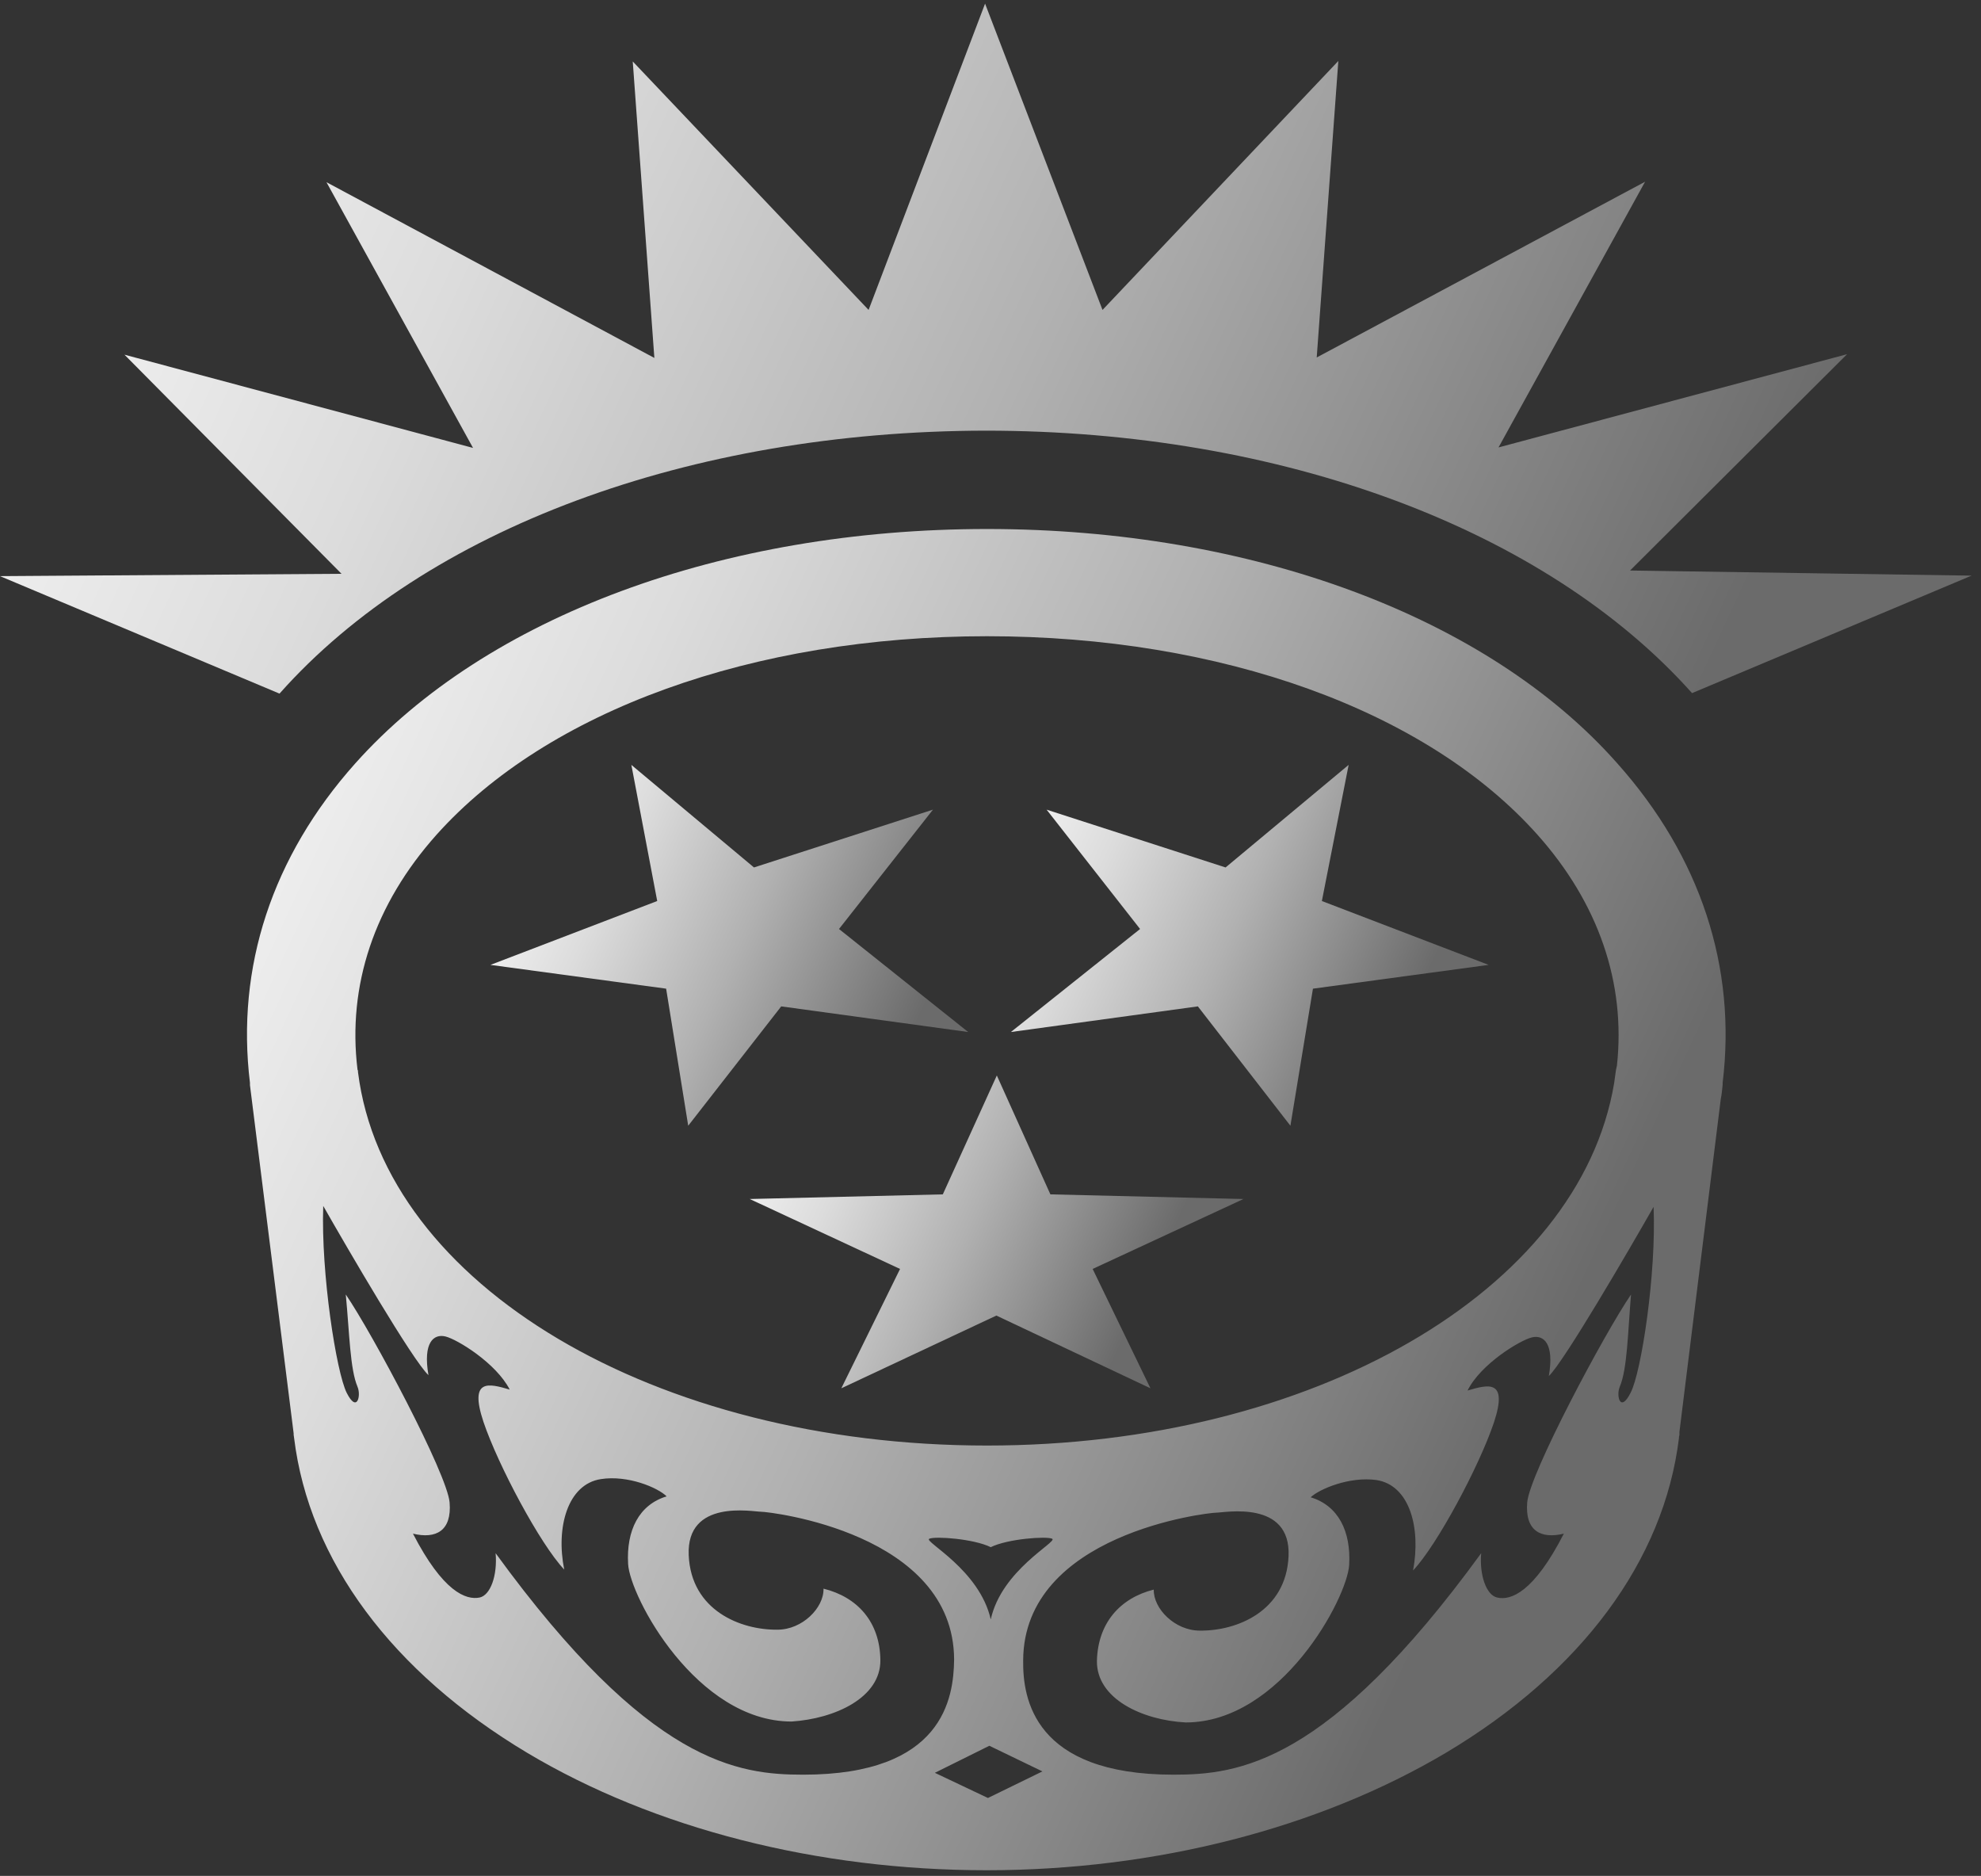 <svg xmlns="http://www.w3.org/2000/svg" width="169" height="160">
  <rect width="100%" height="100%" fill="#333333" stroke="none"/>
  <defs>
    <linearGradient id="a" x1="65.44" x2="100.07" y1="99.06" y2="115.08" gradientUnits="userSpaceOnUse">
      <stop offset="0" stop-color="#ededed"/>
      <stop offset=".16" stop-color="#dcdcdc"/>
      <stop offset=".47" stop-color="#b1b1b1"/>
      <stop offset=".89" stop-color="#6b6b6b"/>
      <stop offset=".9" stop-color="#6b6b6b"/>
    </linearGradient>
    <linearGradient id="b" x1="46.64" x2="82.32" y1="72.13" y2="88.63" gradientUnits="userSpaceOnUse">
      <stop offset="0" stop-color="#ededed"/>
      <stop offset=".16" stop-color="#dcdcdc"/>
      <stop offset=".47" stop-color="#b1b1b1"/>
      <stop offset=".89" stop-color="#6b6b6b"/>
      <stop offset=".9" stop-color="#6b6b6b"/>
    </linearGradient>
    <linearGradient id="c" x1="88.4" x2="124.48" y1="70.98" y2="87.68" gradientUnits="userSpaceOnUse">
      <stop offset="0" stop-color="#ededed"/>
      <stop offset=".16" stop-color="#dcdcdc"/>
      <stop offset=".47" stop-color="#b1b1b1"/>
      <stop offset=".89" stop-color="#6b6b6b"/>
      <stop offset=".9" stop-color="#6b6b6b"/>
    </linearGradient>
    <linearGradient id="d" x1="24.28" x2="142.08" y1="74.14" y2="128.65" gradientUnits="userSpaceOnUse">
      <stop offset="0" stop-color="#ededed"/>
      <stop offset=".16" stop-color="#dcdcdc"/>
      <stop offset=".47" stop-color="#b1b1b1"/>
      <stop offset=".89" stop-color="#6b6b6b"/>
      <stop offset=".9" stop-color="#6b6b6b"/>
    </linearGradient>
    <linearGradient id="e" x1="19.01" x2="157.15" y1="8.66" y2="72.58" gradientUnits="userSpaceOnUse">
      <stop offset="0" stop-color="#ededed"/>
      <stop offset=".16" stop-color="#dcdcdc"/>
      <stop offset=".47" stop-color="#b1b1b1"/>
      <stop offset=".89" stop-color="#6b6b6b"/>
      <stop offset=".9" stop-color="#6b6b6b"/>
    </linearGradient>
  </defs>
  <path fill="url(#a)" d="M63.96 102.267l12.824 5.965-5.01 10.179L85 112.208l13.145 6.203-4.93-10.18 12.865-5.964-16.471-.397-4.569-10.14-4.608 10.14z"/>
  <path fill="url(#b)" d="M56.828 84.326l1.884 11.69 7.934-10.179 15.95 2.187-11.02-8.787 8.015-10.18-15.269 4.93-10.46-8.747 2.205 11.61-14.227 5.448z"/>
  <path fill="url(#c)" d="M102.19 85.837l7.895 10.18 1.923-11.69 14.988-2.029-14.226-5.447 2.284-11.611-10.5 8.748-15.268-4.93 7.975 10.179-11.021 8.787z"/>
  <path fill="url(#d)" d="M84.201 45.12c22.563 0 42.72 7.475 53.781 20 7.093 7.953 10.179 17.377 8.977 27.238v.16c-.04.437-.08.835-.161 1.232l-3.526 28.39v.28c-.04.079-.04.158-.04.238-1.283 10.457-8.336 19.96-19.877 26.84-10.86 6.441-24.767 10.02-39.194 10.02-14.387 0-28.333-3.539-39.193-10.02-11.502-6.88-18.595-16.383-19.877-26.84 0-.08-.04-.2-.04-.279v-.119l-3.727-29.703v-.199c-1.203-9.86 1.883-19.285 8.976-27.237C41.481 52.595 61.64 45.12 84.201 45.12zm-53.7 46.125c.04.04.04.12.04.16v.039c2.284 18.171 25.327 31.85 53.66 31.85 27.772 0 50.535-13.201 53.5-30.896l.161-1.153c.04-.12.04-.238.08-.358.761-7.038-1.563-13.837-6.773-19.682-9.458-10.617-27.01-16.94-46.968-16.94-19.957 0-37.51 6.363-46.968 16.94-5.29 5.924-7.614 12.843-6.732 20.04zm59.27 40.002c-.48-.239-3.806 0-5.25.715-1.442-.715-4.768-.954-5.249-.715-.48.238 4.288 2.624 5.25 6.879.922-4.215 5.69-6.601 5.25-6.88zm-8.375 10.298c-.04-10.815-15.75-12.605-16.47-12.605-.722 0-6.373-1.113-6.172 3.698.2 4.732 4.448 6.402 7.574 6.362 2.124 0 3.967-1.869 3.927-3.499 2.886.716 4.81 2.823 4.85 6.084.04 3.22-3.888 5.01-7.575 5.249-8.095 0-13.786-10.617-13.946-13.44-.16-2.863.922-5.05 3.286-5.766-.761-.755-3.326-1.829-5.61-1.471-2.846.437-3.848 4.135-3.126 7.714-2.044-2.147-5.65-8.907-6.893-12.605-1.242-3.738.48-3.26 2.244-2.744-1.162-2.266-4.488-4.294-5.49-4.533-1.002-.238-1.924.517-1.443 3.3-1.362-1.272-6.893-10.775-8.977-14.433-.2 5.765 1.122 14.195 2.004 15.945.882 1.75 1.242.238.922-.517-.641-1.511-.682-4.533-1.002-7.873 2.284 3.34 8.656 15.308 8.857 17.734.2 2.426-1.163 3.141-3.126 2.664 2.564 4.97 4.528 5.686 5.69 5.448.922-.2 1.523-1.87 1.363-3.778 13.104 18.013 20.719 18.888 26.249 18.888 11.942 0 12.824-6.522 12.864-9.822zm7.534 9.543l-4.528-2.187-4.65 2.307 4.53 2.147zm50.174-32.287c.922-1.75 2.204-10.18 1.964-15.866-2.084 3.658-7.615 13.162-8.937 14.434.481-2.783-.441-3.539-1.443-3.3-1.002.238-4.368 2.266-5.49 4.533 1.763-.517 3.486-.994 2.244 2.744-1.242 3.697-4.849 10.457-6.893 12.604.682-3.618-.28-7.276-3.126-7.714-2.284-.318-4.849.756-5.61 1.472 2.364.715 3.446 2.902 3.286 5.765-.16 2.823-5.81 13.44-13.946 13.44-3.727-.199-7.614-2.028-7.574-5.249.08-3.26 2.004-5.368 4.849-6.083-.04 1.63 1.803 3.499 3.927 3.499 3.126.04 7.374-1.63 7.574-6.362.2-4.812-5.45-3.698-6.171-3.698-.722 0-16.43 1.79-16.471 12.605-.04 3.22.882 9.742 12.824 9.742 5.53 0 13.145-.875 26.249-18.888-.16 1.87.441 3.579 1.363 3.778 1.162.278 3.126-.438 5.69-5.448-1.963.477-3.326-.238-3.126-2.664.201-2.426 6.573-14.394 8.857-17.734-.28 3.34-.321 6.362-.962 7.873-.32.755.04 2.266.922.517z"/>
  <path fill="url(#e)" d="M23.845 59.16C36.308 45.122 58.83 36.772 84.077 36.732c25.248 0 47.77 8.39 60.273 22.386l23.845-10.02-29.135-.437 18.515-18.45-29.736 7.952L140.343 15.5 112.33 30.49l1.844-25.29-20.118 21.234L84.037.31 74.1 26.434 53.98 5.241l1.844 25.289-27.973-14.99 12.504 22.664-29.736-7.952L29.135 48.94 0 49.14z"/>
</svg>
